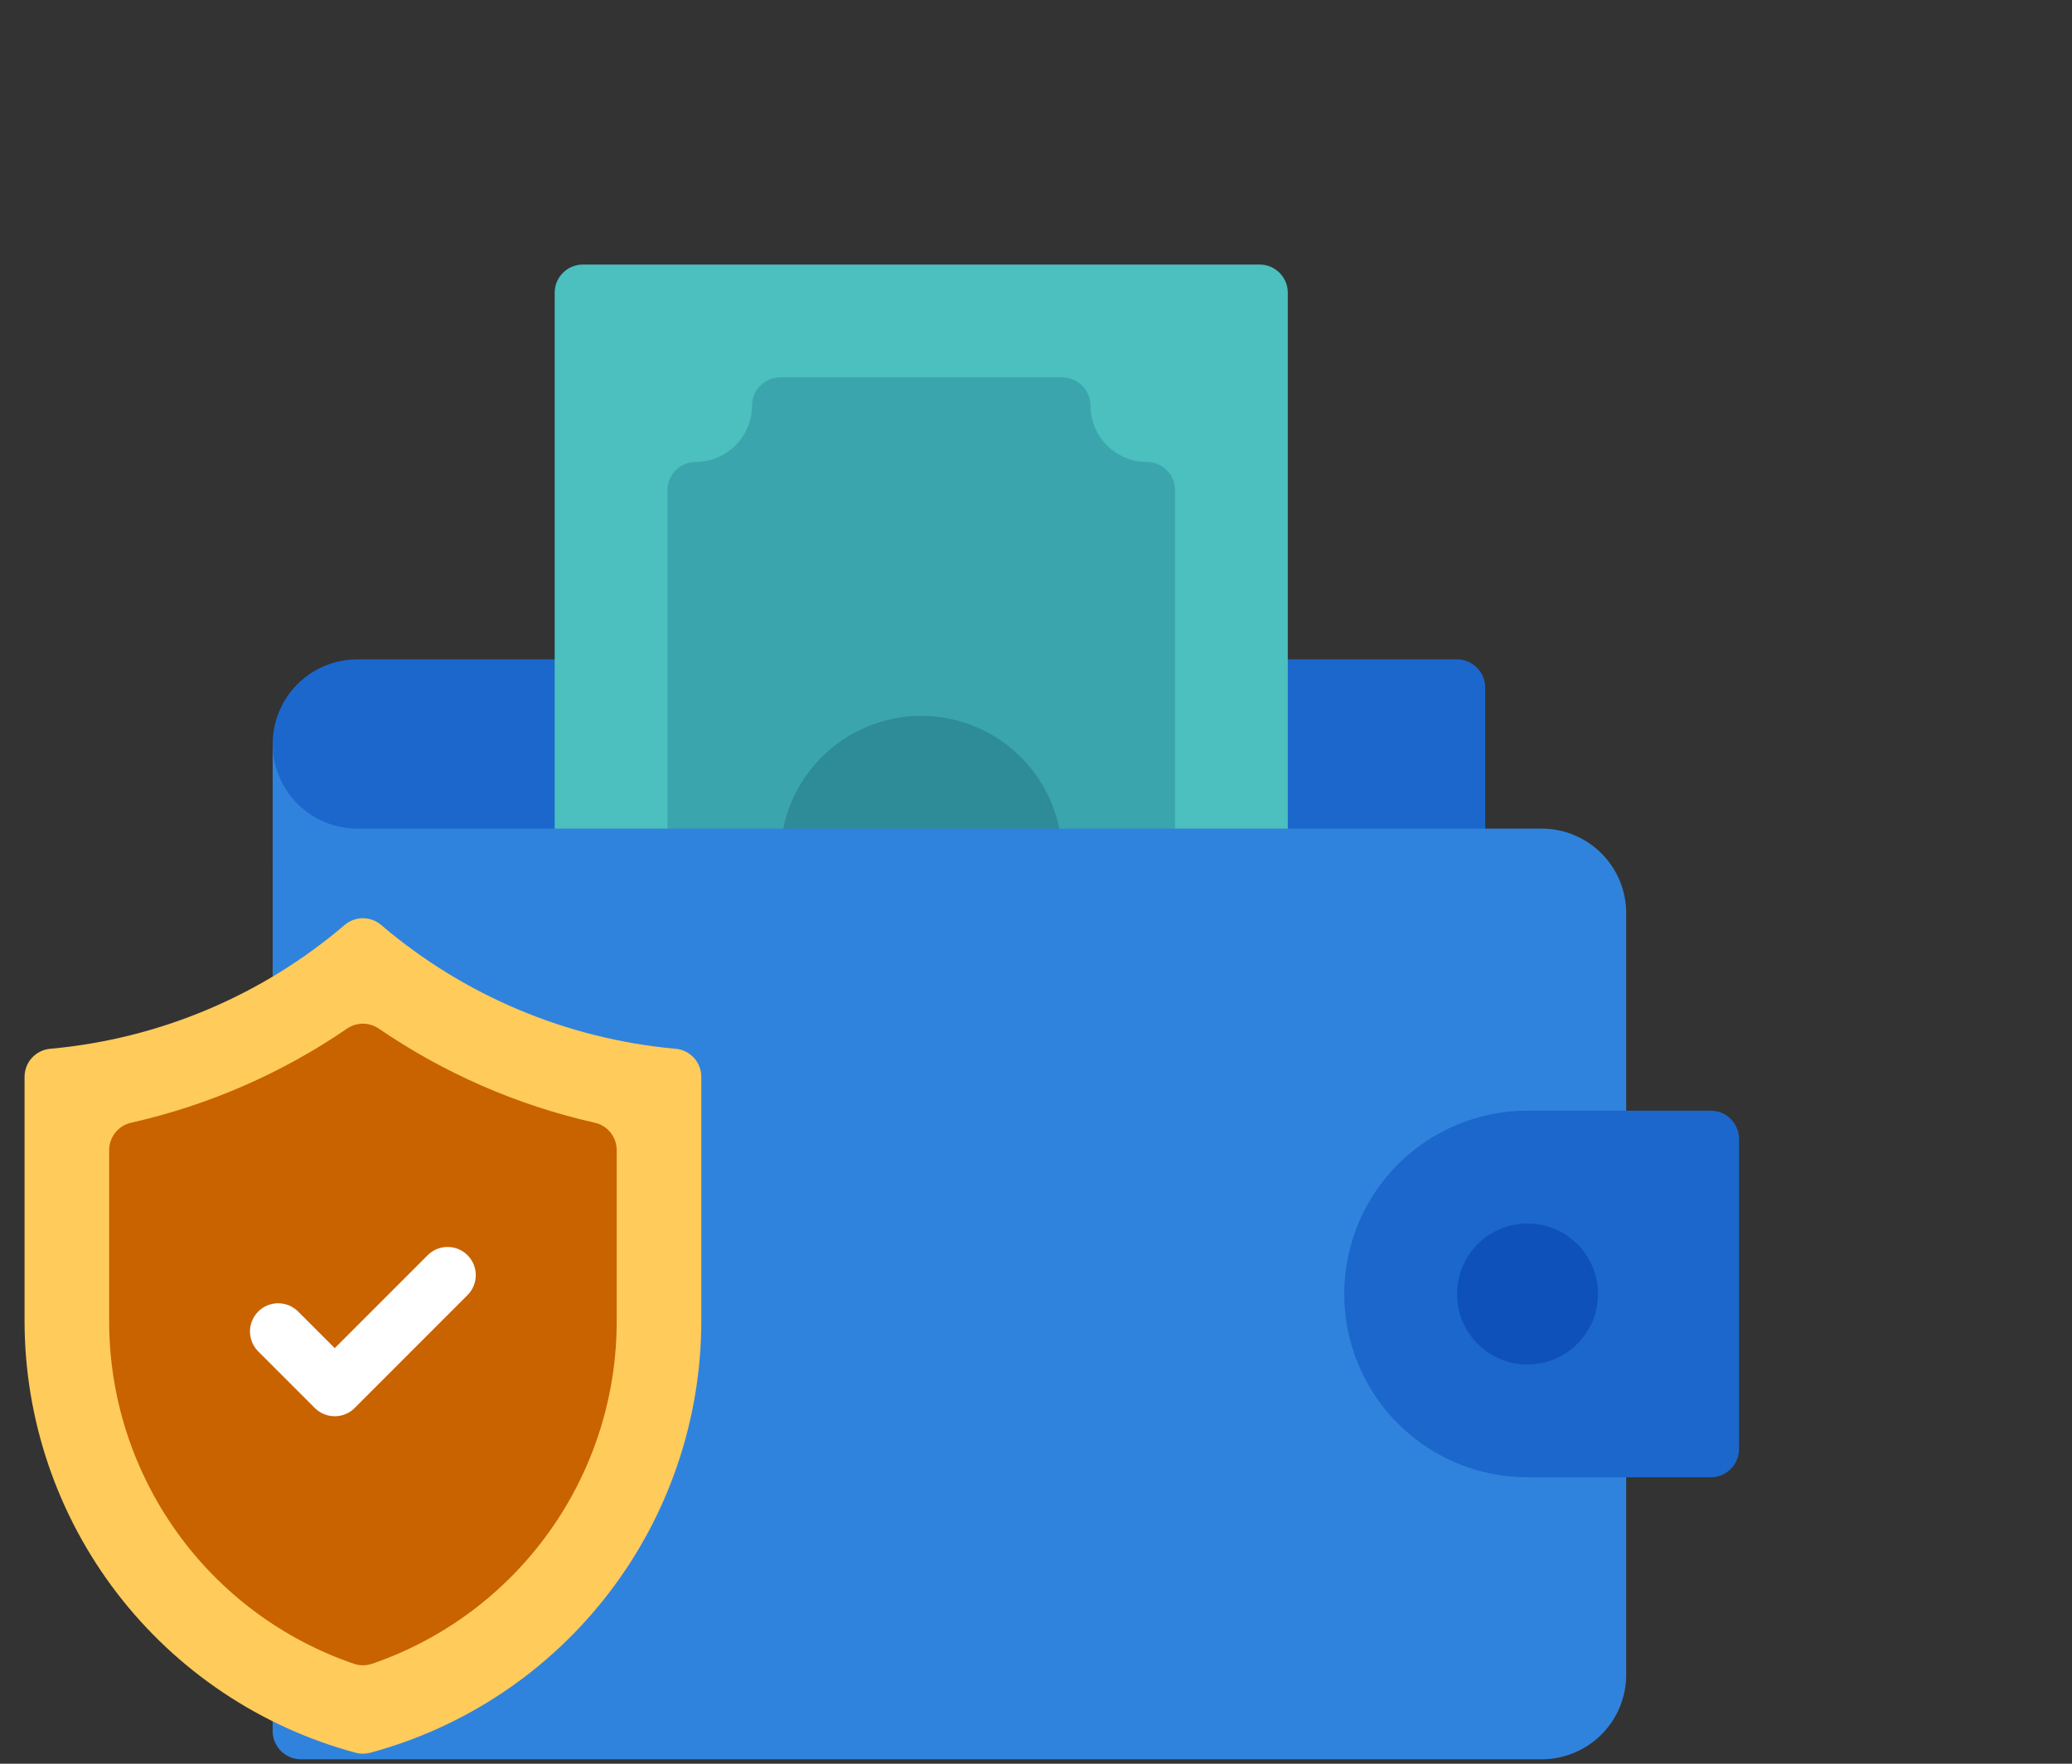<svg xmlns="http://www.w3.org/2000/svg" fill="none" viewBox="0 0 47 40" height="40" width="47">
        <rect x="0" y="0" width="47" height="40" fill="#333333" stroke="none"/>
        <g clip-path="url(#clip0_52_390)">
        <path fill="#1B67CC" d="M33.05 14.954H8.104C7.595 14.954 7.107 15.156 6.747 15.516C6.387 15.876 6.185 16.364 6.185 16.873V19.432H33.69V15.594C33.69 15.424 33.622 15.262 33.502 15.142C33.382 15.022 33.22 14.954 33.05 14.954Z"></path>
        <path fill="#4CBFBF" d="M28.573 6H13.222C12.868 6 12.582 6.286 12.582 6.64V19.432C12.582 19.786 12.868 20.072 13.222 20.072H28.573C28.926 20.072 29.212 19.786 29.212 19.432V6.64C29.212 6.286 28.926 6 28.573 6Z"></path>
        <path fill="#3BA5AD" d="M26.014 10.477C25.675 10.477 25.35 10.342 25.11 10.102C24.87 9.862 24.735 9.537 24.735 9.198C24.735 9.114 24.718 9.031 24.686 8.953C24.654 8.876 24.607 8.805 24.548 8.746C24.488 8.686 24.418 8.639 24.34 8.607C24.262 8.575 24.179 8.558 24.095 8.558H17.699C17.529 8.558 17.367 8.626 17.247 8.746C17.127 8.866 17.059 9.028 17.059 9.198C17.059 9.537 16.924 9.862 16.684 10.102C16.444 10.342 16.119 10.477 15.78 10.477C15.61 10.477 15.448 10.545 15.328 10.665C15.208 10.785 15.14 10.947 15.14 11.117V19.432C15.14 19.602 15.208 19.765 15.328 19.884C15.448 20.004 15.61 20.072 15.78 20.072H26.014C26.098 20.072 26.181 20.055 26.259 20.023C26.337 19.991 26.407 19.944 26.466 19.884C26.526 19.825 26.573 19.755 26.605 19.677C26.637 19.599 26.654 19.516 26.654 19.432V11.117C26.654 11.033 26.637 10.95 26.605 10.872C26.573 10.794 26.526 10.724 26.466 10.665C26.407 10.605 26.337 10.558 26.259 10.526C26.181 10.494 26.098 10.477 26.014 10.477Z"></path>
        <path fill="#2E8C99" d="M20.897 16.234C20.049 16.235 19.236 16.572 18.637 17.172C18.037 17.771 17.7 18.584 17.699 19.432C17.699 19.602 17.766 19.764 17.886 19.884C18.006 20.004 18.169 20.072 18.338 20.072H23.456C23.54 20.072 23.623 20.055 23.7 20.023C23.778 19.991 23.849 19.944 23.908 19.884C23.967 19.825 24.014 19.755 24.047 19.677C24.079 19.599 24.095 19.516 24.095 19.432C24.094 18.584 23.757 17.771 23.157 17.172C22.558 16.572 21.745 16.235 20.897 16.234Z"></path>
        <path fill="#3083DC" d="M34.969 18.792H8.104C7.595 18.792 7.107 18.59 6.747 18.23C6.387 17.87 6.185 17.382 6.185 16.873V39.26C6.185 39.43 6.253 39.593 6.373 39.712C6.492 39.832 6.655 39.9 6.825 39.9H34.969C35.478 39.9 35.966 39.698 36.326 39.338C36.686 38.978 36.888 38.49 36.888 37.981V20.711C36.888 20.202 36.686 19.714 36.326 19.354C35.966 18.994 35.478 18.792 34.969 18.792Z"></path>
        <path fill="#1B67CC" d="M38.807 25.189H34.649C33.547 25.189 32.489 25.627 31.709 26.407C30.93 27.186 30.492 28.244 30.492 29.346C30.492 30.449 30.93 31.507 31.709 32.286C32.489 33.066 33.547 33.504 34.649 33.504H38.807C38.891 33.504 38.974 33.487 39.052 33.455C39.129 33.423 39.2 33.376 39.259 33.317C39.319 33.257 39.366 33.187 39.398 33.109C39.43 33.032 39.447 32.948 39.447 32.864V25.828C39.447 25.744 39.43 25.661 39.398 25.584C39.366 25.506 39.319 25.435 39.259 25.376C39.2 25.317 39.129 25.27 39.052 25.237C38.974 25.205 38.891 25.189 38.807 25.189Z"></path>
        <path fill="#0F51BA" d="M34.649 30.946C35.532 30.946 36.248 30.23 36.248 29.347C36.248 28.464 35.532 27.748 34.649 27.748C33.766 27.748 33.05 28.464 33.05 29.347C33.05 30.23 33.766 30.946 34.649 30.946Z"></path>
        <path fill="#FFCB5B" d="M15.308 23.784C12.851 23.559 10.523 22.579 8.645 20.977C8.53 20.879 8.383 20.825 8.232 20.825C8.081 20.825 7.935 20.879 7.819 20.977C5.942 22.579 3.614 23.559 1.156 23.784C0.994 23.794 0.841 23.866 0.73 23.984C0.619 24.103 0.557 24.26 0.557 24.422V29.963C0.559 32.193 1.296 34.36 2.653 36.13C4.011 37.899 5.914 39.172 8.067 39.751C8.175 39.78 8.29 39.78 8.398 39.751C10.552 39.171 12.454 37.898 13.811 36.129C15.169 34.36 15.906 32.193 15.908 29.963V24.422C15.908 24.26 15.846 24.103 15.735 23.984C15.623 23.866 15.471 23.794 15.308 23.784Z"></path>
        <path fill="#C86300" d="M13.483 25.461C11.732 25.065 10.072 24.341 8.591 23.327C8.485 23.255 8.36 23.217 8.233 23.217C8.105 23.217 7.98 23.255 7.874 23.327C6.393 24.341 4.733 25.065 2.982 25.461C2.839 25.491 2.71 25.57 2.618 25.684C2.526 25.798 2.476 25.94 2.476 26.087V29.962C2.475 31.674 3.01 33.344 4.005 34.737C5 36.131 6.406 37.178 8.026 37.733C8.16 37.779 8.306 37.779 8.44 37.733C10.06 37.178 11.465 36.13 12.46 34.737C13.456 33.344 13.99 31.674 13.989 29.962V26.087C13.989 25.94 13.939 25.798 13.847 25.684C13.755 25.57 13.627 25.491 13.483 25.461Z"></path>
        <path fill="white" d="M7.593 32.119C7.509 32.119 7.426 32.103 7.348 32.071C7.27 32.039 7.2 31.991 7.14 31.932L5.861 30.653C5.801 30.593 5.753 30.523 5.72 30.445C5.688 30.367 5.671 30.284 5.67 30.199C5.67 30.115 5.686 30.031 5.719 29.953C5.751 29.875 5.798 29.804 5.858 29.745C5.917 29.685 5.988 29.638 6.066 29.605C6.144 29.573 6.228 29.557 6.312 29.557C6.397 29.558 6.48 29.575 6.558 29.607C6.636 29.64 6.706 29.688 6.766 29.748L7.593 30.575L9.699 28.469C9.758 28.409 9.829 28.362 9.907 28.329C9.984 28.297 10.068 28.28 10.152 28.28C10.236 28.28 10.319 28.296 10.397 28.328C10.475 28.361 10.546 28.408 10.605 28.467C10.665 28.527 10.712 28.598 10.744 28.675C10.776 28.753 10.793 28.837 10.792 28.921C10.792 29.005 10.775 29.088 10.743 29.166C10.711 29.244 10.663 29.314 10.604 29.373L8.045 31.932C7.986 31.991 7.915 32.039 7.838 32.071C7.76 32.103 7.677 32.119 7.593 32.119Z"></path>
        </g>
        <defs>
        <clipPath id="clip0_52_390">
        <rect transform="translate(0.557)" fill="white" height="40" width="45.887"></rect>
        </clipPath>
        </defs>
    </svg>